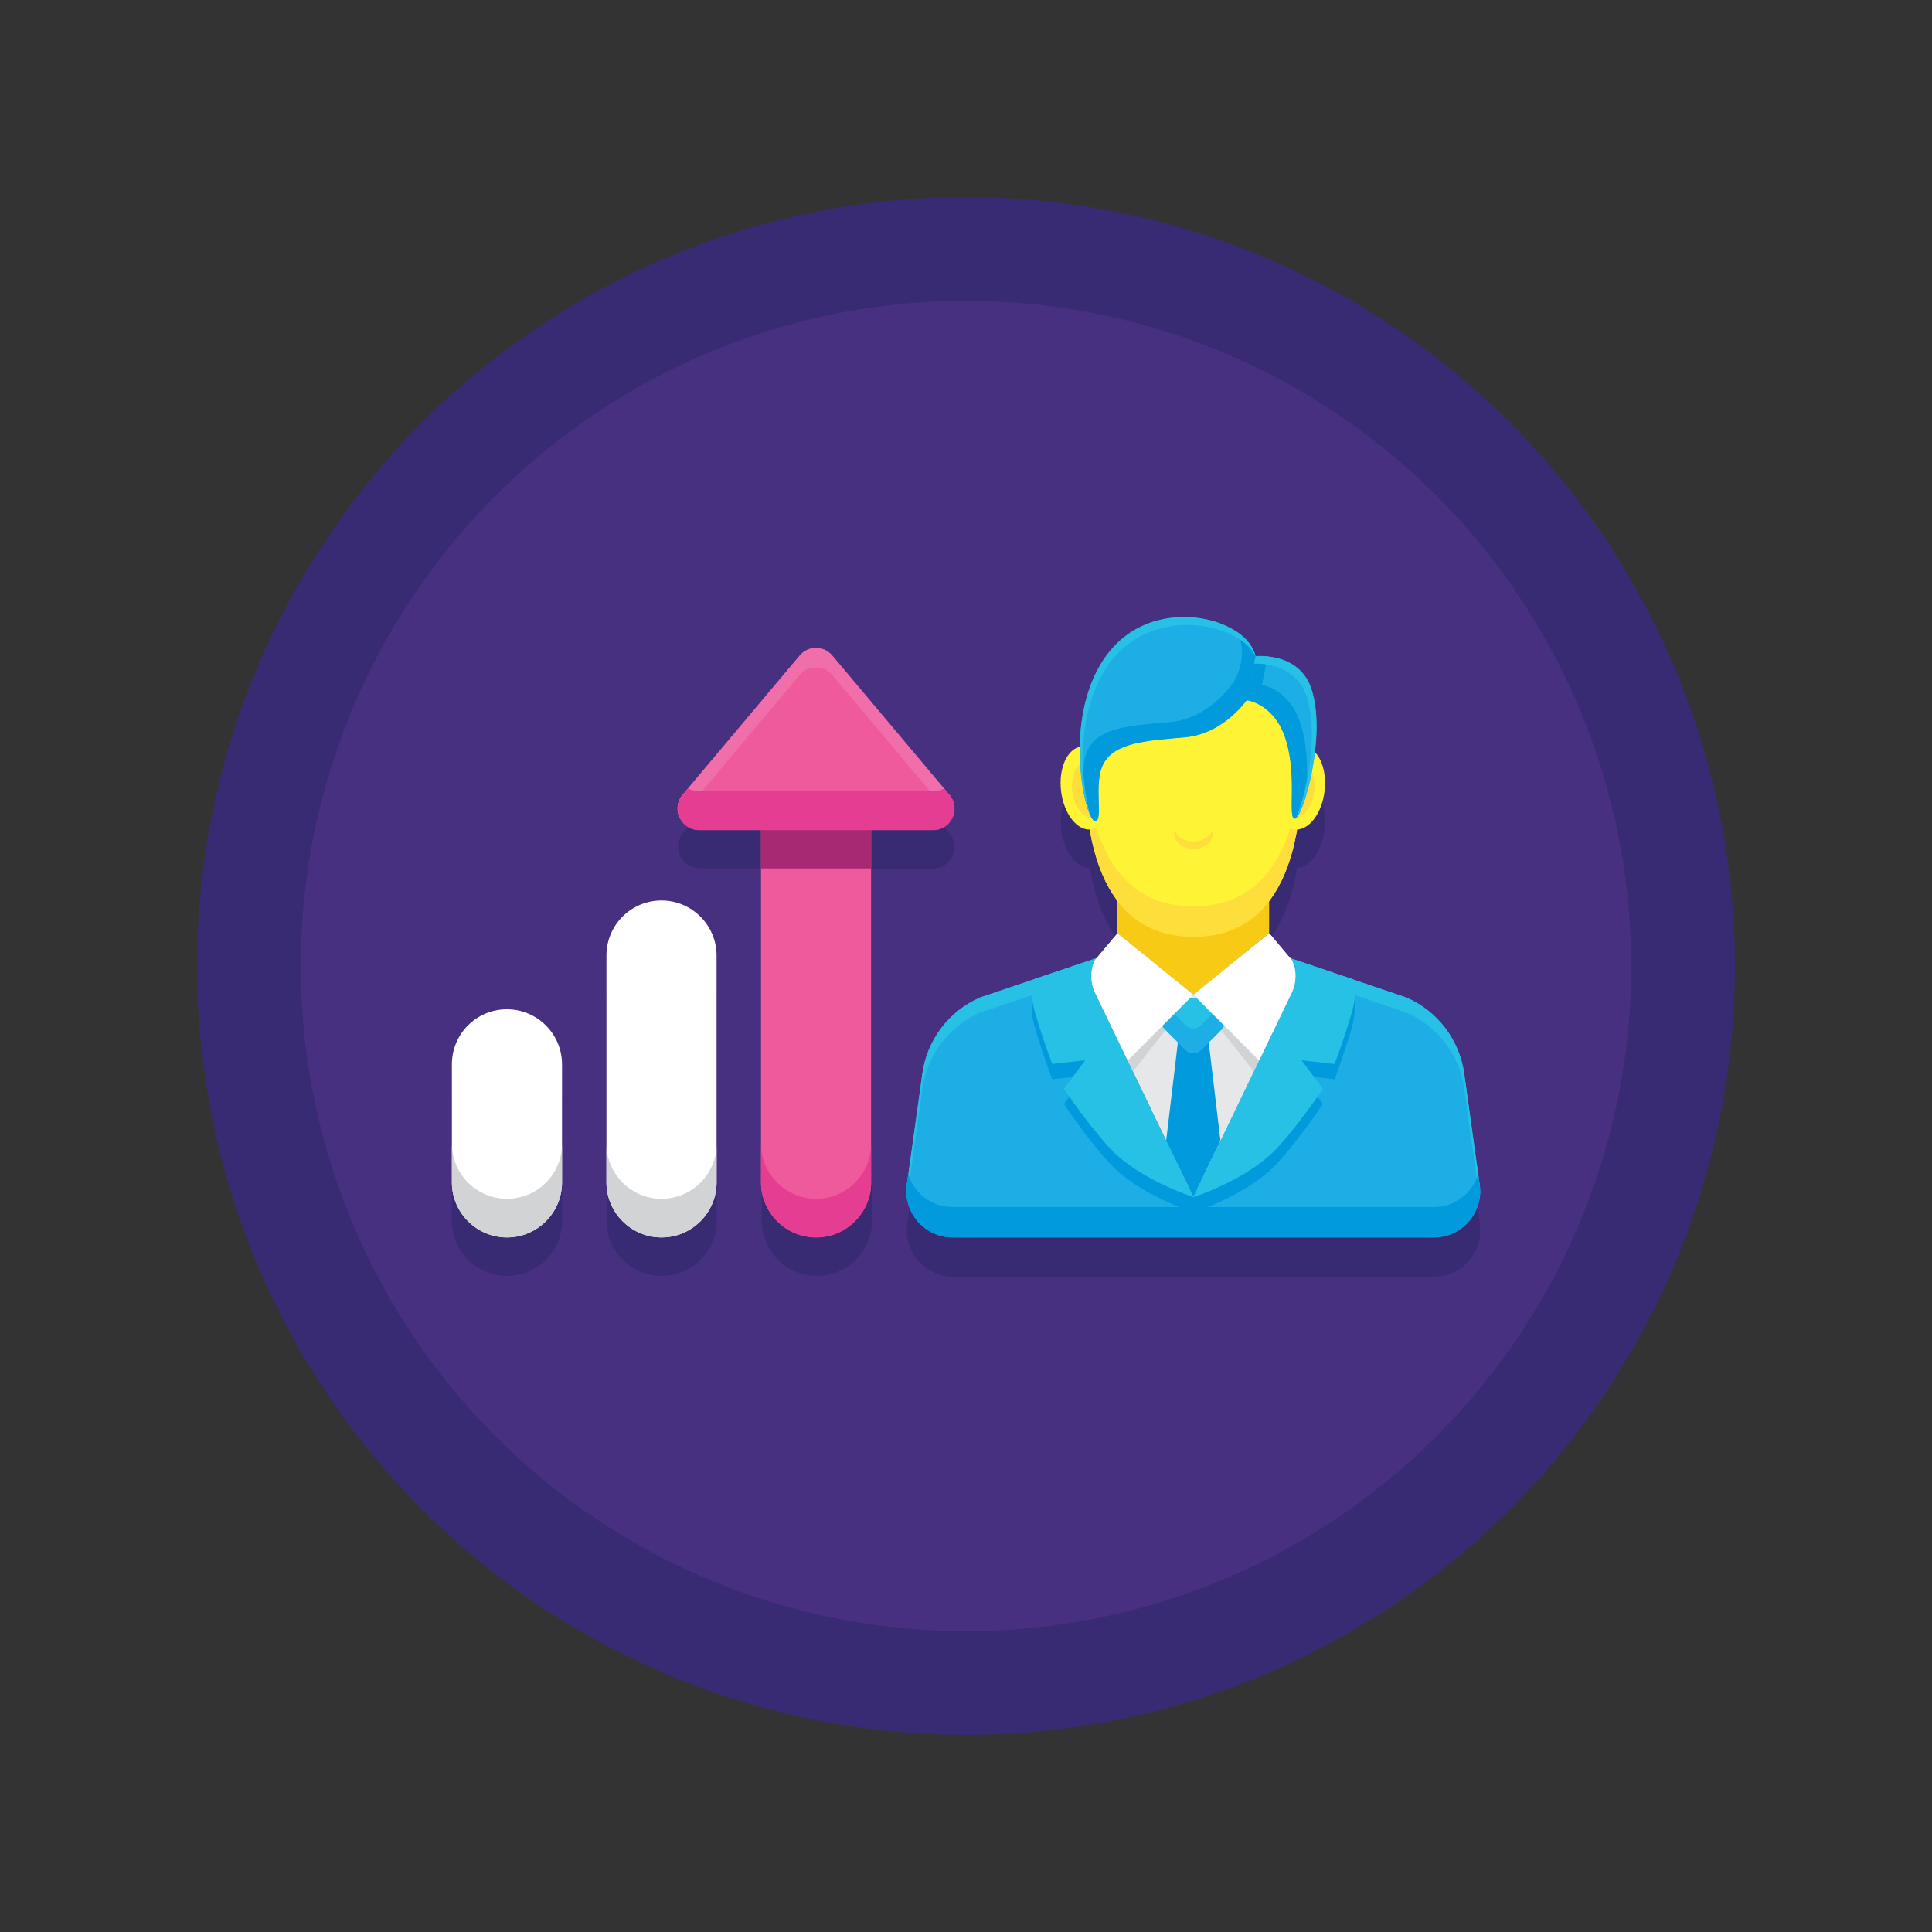 <svg xmlns="http://www.w3.org/2000/svg" viewBox="0 0 1000 1000" xml:space="preserve"><rect x="0" y="0" width="1000" height="1000" fill="#333333" stroke="none"/><switch><g><circle fill="#382B73" cx="500" cy="500" r="398"/><circle fill="#473080" cx="500" cy="500" r="344.3"/><g fill="#382B73"><path d="M766.1 636.9v-2.1c0-.6-.1-1.1-.2-1.7v-.3l-.5-3.5-1.5-11.1-3.2-23.1-2.7-19.5c-2.1-15.3-11.1-28.6-24.1-36.5-.1 0-.1-.1-.2-.1-1.8-1.1-3.7-2-5.7-2.9l-27.6-9.3v-.1l-10.7-3.6-21.3-7.2v.1l-.6-.2-10.9-12.8-11.3 9.2 11.3-9.2v-16.7c7.8-10.2 12.2-23.6 14.5-37 6.7-.3 12.9-8.8 14.2-20 1-8.4-1.1-16-5-20v-.6l.3-2.4v-.3c.1-.8.1-1.6.2-2.5v-.2c.1-.8.1-1.7.2-2.5v-.1c0-.8.1-1.7.1-2.5v-5.6c0-.8-.1-1.5-.1-2.3v-.4c-.1-.8-.1-1.5-.2-2.2v-.4c-.1-.7-.2-1.5-.3-2.2v-.3c-.1-.7-.2-1.5-.4-2.2 0-.1 0-.2-.1-.3-.1-.7-.3-1.4-.5-2.1 0-.1 0-.2-.1-.2l-.6-2.1v-.1c-.2-.7-.4-1.4-.7-2.1-.4-1.2-.9-2.2-1.4-3.2-.8-1.5-1.7-2.8-2.7-4-.7-.8-1.4-1.5-2.1-2.1-5.1-4.6-11.5-6.1-16.1-6.6-.3 0-.6-.1-.8-.1H650.1c0-.1-.1-.2-.1-.4 0-.1 0-.1-.1-.2-.1-.2-.1-.5-.2-.7 0 0 0-.1-.1-.1 0-.1-.1-.2-.1-.3-.1-.3-.2-.6-.3-.8v-.1c0-.1-.1-.1-.1-.2 0 0 0-.1-.1-.1-.1-.3-.2-.5-.4-.8 0 0 0-.1-.1-.1-.2-.4-.4-.7-.6-1.1 0-.1-.1-.1-.1-.2 0 0 0-.1-.1-.1v-.1l-.6-.9v-.1c-.3-.4-.5-.7-.8-1.1l-.2-.2s0-.1-.1-.1c-.5-.7-1.2-1.3-1.8-1.9l-.2-.2c-.3-.3-.7-.6-1.1-1l-.1-.1c-.4-.3-.7-.6-1.1-.9-.1-.1-.2-.1-.2-.2-.4-.3-.8-.6-1.3-.9-.1-.1-.2-.1-.2-.1-.4-.3-.8-.5-1.2-.8-.1-.1-.2-.1-.3-.2-.5-.3-1-.6-1.5-.8-.1-.1-.2-.1-.3-.2-.5-.2-1-.5-1.5-.7-.1 0-.1-.1-.2-.1-.6-.3-1.1-.5-1.7-.8-.1-.1-.3-.1-.4-.2-.6-.2-1.2-.5-1.9-.7-15-5.5-47.3-6.7-63.4 25.6-.4.8-.8 1.6-1.1 2.4-.1.1-.1.3-.2.4-.3.8-.7 1.5-1 2.3-.1.2-.1.3-.2.5l-.9 2.4c0 .1-.1.2-.1.3-.3.8-.5 1.6-.8 2.4 0 .1-.1.2-.1.2-.3.8-.5 1.6-.7 2.5 0 .2-.1.3-.1.5l-.6 2.4c0 .1-.1.3-.1.4-.2.8-.4 1.7-.6 2.5v.2c-.2.8-.3 1.6-.5 2.5 0 .1 0 .3-.1.4-.1.8-.3 1.6-.4 2.4 0 .2 0 .3-.1.5l-.3 2.4v.4c-.1.8-.2 1.6-.2 2.4v.2c-.1.8-.1 1.7-.2 2.5v.5c0 .8-.1 1.6-.1 2.4v.5c0 .8-.1 1.6-.1 2.3-6.8 1.4-11.1 11.4-9.8 22.8 1.3 11.4 7.9 20.1 14.8 20 2.1 12.1 5.8 24 12.2 33.8.4.7.9 1.4 1.4 2 .2.3.4.5.6.8.1.2.2.3.4.5V503.2l11.3 9.2-11.3-9.2-10.9 12.8-.5.2-9.4 3.2-50.3 17c-1.9.8-3.7 1.8-5.5 2.8-13.2 7.8-22.4 21.2-24.5 36.7l-6.1 43.6-1.2 8.4-.7 5.2v.3c-.1.6-.1 1.1-.2 1.7v2.1c0 1.2.1 2.3.3 3.5.3 1.8.8 3.6 1.5 5.3 3.6 8.6 12.1 14.8 22.1 14.8h249c10.2 0 18.7-6.3 22.2-15 .7-1.6 1.2-3.4 1.4-5.1.1-1.4.2-2.6.2-3.8zM262.4 542.4c-15.7 0-28.5 12.8-28.5 28.5V632c0 4.2.9 8.2 2.6 11.8.3.7.7 1.4 1.1 2.1l.9 1.5c1.1 1.7 2.4 3.3 3.8 4.7 5.2 5.2 12.3 8.3 20.2 8.3 15.7 0 28.5-12.8 28.5-28.5v-61.1c-.1-15.7-12.9-28.4-28.6-28.4zM342.4 486.1c-15.7 0-28.5 12.8-28.5 28.5V632c0 4.2.9 8.2 2.6 11.8.3.7.7 1.4 1.1 2.1l.9 1.5c1.1 1.7 2.4 3.3 3.8 4.7 5.2 5.2 12.3 8.3 20.2 8.3 15.7 0 28.5-12.8 28.5-28.5V514.6c-.1-15.8-12.9-28.5-28.6-28.5z"/><path d="M482.9 449.6c4.6 0 8.1-2.6 9.9-6.1.2-.5.4-.9.6-1.4.1-.2.2-.5.2-.7.1-.2.1-.5.2-.7 0-.2.1-.5.1-.7v-.1c0-.2 0-.5.1-.7v-1.7c0-.2 0-.4-.1-.6v-.2c0-.2-.1-.4-.1-.6v-.2c0-.2-.1-.4-.2-.5 0-.1 0-.2-.1-.2-.1-.2-.1-.3-.2-.5 0-.1-.1-.2-.1-.3-.1-.2-.1-.3-.2-.5 0-.1-.1-.2-.1-.3-.1-.2-.2-.3-.3-.5-.1-.1-.1-.2-.2-.3-.1-.2-.2-.3-.3-.5-.1-.1-.1-.2-.2-.2-.2-.2-.3-.5-.5-.7l-2.8-3.4-16.3-19.5-41.4-49.3c-.5-.6-1.1-1.1-1.6-1.6-2-1.6-4.4-2.4-6.8-2.4-1.5 0-3 .3-4.3.9-.1 0-.2.1-.2.1h-.1c-1.4.7-2.7 1.6-3.8 2.9l-60.6 72.1c-.2.2-.4.5-.5.7-.1.1-.1.2-.2.2-.1.2-.2.3-.3.5-.1.1-.1.2-.1.3-.1.2-.2.3-.3.5 0 .1-.1.2-.1.3-.1.2-.2.3-.2.5 0 .1-.1.2-.1.3-.1.2-.1.3-.2.5 0 .1 0 .2-.1.2 0 .1 0 .1-.1.2 0 .1-.1.2-.1.3v.2c0 .2-.1.4-.1.6v.2c0 .2-.1.4-.1.6V439c0 .2 0 .5.1.7v.1c0 .2.1.5.1.7 0 .2.1.5.2.7.7 2.6 2.3 4.9 4.6 6.4h.1c.8.6 1.8 1 2.8 1.3 1 .3 2.1.5 3.3.5h32.1V632c0 4.2.9 8.2 2.6 11.8.3.7.7 1.4 1.1 2.1l.9 1.5c1.1 1.7 2.4 3.3 3.8 4.7 5.2 5.2 12.3 8.3 20.2 8.3 15.7 0 28.5-12.8 28.5-28.5V449.7h31.5z"/></g><g><path fill="#1CAEE4" d="M742.2 640.5h-249c-14.6 0-25.8-12.9-23.8-27.3l8-57.5c2.4-17.5 13.8-32.5 30-39.5l27.6-9.3 10.7-3.6 21.3-7.2 11.4-3.8h78.5l26.7 9 2.6.9 41.7 14.1c16.2 7 27.6 22 30 39.5l2.7 19.5 3.2 23.1 2.1 14.9c2 14.4-9.2 27.2-23.7 27.2z"/><path fill="#27C1E6" d="M477.4 563.6c2.4-17.5 13.8-32.5 30-39.5l71-24h78.5l71 24c16.2 7 27.6 22 30 39.5l7.9 56.9c.4-2.3.4-4.7.1-7.2l-8-57.5c-2.4-17.5-13.8-32.5-30-39.5l-71-24h-78.5l-71 24c-16.2 7-27.6 22-30 39.5l-8 57.5c-.3 2.5-.3 4.9.1 7.2l7.9-56.9z"/><path fill="#009ADD" d="M765.1 607.7c-2.9 9.8-12 17.1-23 17.1h-249c-11 0-20.1-7.3-23-17.1l-.8 5.5c-2 14.4 9.2 27.3 23.8 27.3h249c14.6 0 25.8-12.9 23.8-27.3l-.8-5.5z"/><path fill="#E6E7E8" d="m668.7 497.1-11.8-14-39.2 31.8-39.2-31.8-11.8 14c-2.4 5.3-2.4 11.4.1 16.7l36.9 76.7 14 29.2 50.9-105.8c2.5-5.4 2.6-11.5.1-16.8z"/><path fill="#009ADD" d="m631.7 590.4-6.7-56.2h-14.7l-6.7 56.2 14.1 29.2z"/><path fill="#F7CB15" d="M578.4 445.8v37.3l39.3 31.8 39.2-31.8v-37.3z"/><path fill="#D1D3D4" d="m617.7 514.9-31.3 39.7-19.6-40.7c-2.6-5.3-2.6-11.4-.2-16.7l11.8-14 39.3 31.7zM617.7 514.9l31.3 39.7 19.6-40.7c2.6-5.3 2.6-11.4.2-16.7l-11.8-14-39.3 31.7z"/><path fill="#27C1E6" d="m631 534.2-7.9 7.9c-3 3-7.8 3-10.7 0l-7.9-7.9c-3-3-3-7.8 0-10.7l2.5-2.5c6-6 15.6-6 21.6 0l2.5 2.5c2.8 2.9 2.8 7.7-.1 10.7z"/><path fill="#1CAEE4" d="m629.9 522.4-8.3 8.3c-2.2 2.2-5.7 2.2-7.9 0l-8.3-8.3-2.5 2.5c-2.2 2.2-2.2 5.7 0 7.9l10.8 10.8c2.2 2.2 5.7 2.2 7.9 0l10.8-10.8c2.2-2.2 2.2-5.7 0-7.9l-2.5-2.5z"/><path fill="#009ADD" d="M617.7 614.5zM566.7 521.6c-1.9-3.9-2.4-8.3-1.5-12.4-.3-1.5-.4-3-.4-4.5l-19.1 6.5-10.7 3.6c-1.3 3.2-1.9 9 1.3 19.2 6 19.3 8.4 24.6 8.4 24.6l17-1.9-11 14.7s10.3 15.8 22.8 29.8c15.3 17.2 44.2 26.3 44.2 26.3l-14-29.2-37-76.7z"/><path fill="#009ADD" d="m617.7 619.6-2.3-4.6h-2.9v10.3h10.3V615h-2.9z"/><path fill="#27C1E6" d="M617.7 619.6s-28.9-9.1-44.2-26.3c-12.5-14-22.8-29.8-22.8-29.8l11-14.7-17 1.9s-2.4-5.2-8.4-24.6c-3.2-10.2-2.6-16-1.3-19.2l10.7-3.6 21.3-7.2-.4 1c-2.4 5.3-2.4 11.4.1 16.7l36.9 76.7 14.1 29.1z"/><path fill="#009ADD" d="M617.7 614.4zM700.3 514.7l-10.7-3.6-19.1-6.5c0 1.5-.1 3-.4 4.5.9 4.2.3 8.6-1.5 12.5l-36.9 76.7-14 29.2s28.9-9.1 44.2-26.3c12.5-14 22.8-29.8 22.8-29.8l-11-14.7 17 1.9s2.4-5.2 8.4-24.6c3.1-10.3 2.5-16.1 1.2-19.3z"/><path fill="#27C1E6" d="M617.7 619.6s28.9-9.1 44.2-26.3c12.5-14 22.8-29.8 22.8-29.8l-11-14.7 17 1.9s2.4-5.2 8.4-24.6c3.2-10.2 2.6-16 1.3-19.2l-10.7-3.6-21.3-7.2.4 1c2.4 5.3 2.4 11.4-.1 16.7l-36.9 76.7-14.1 29.1z"/><g><path fill="#FFF335" d="M673.9 396.4c0 33.2-6 88.4-56.2 88.4s-56.2-55.2-56.2-88.4 5.2-60.1 56.2-60.1c50.9 0 56.2 26.9 56.2 60.1z"/><path fill="#FEDE3A" d="M617.7 469.1c-46.4 0-55.1-47.1-56.1-80.5-.1 2.6-.1 5.2-.1 7.8 0 33.2 6 88.4 56.2 88.4s56.2-55.2 56.2-88.4c0-2.6 0-5.3-.1-7.8-1.1 33.4-9.7 80.5-56.1 80.5z"/><ellipse transform="rotate(-6.686 562.036 407.811)" fill="#FFF335" cx="562.2" cy="407.9" rx="13.1" ry="21.6"/><ellipse transform="rotate(-83.316 672.586 407.892)" fill="#FFF335" cx="672.6" cy="407.9" rx="21.6" ry="13.1"/><g fill="#FEDE3A"><path d="M564.2 409.7c-.7-6.1-.6-11.9.2-16.6h-.9c-5.7.7-9.5 8.1-8.5 16.5 1 8.5 6.4 14.8 12.1 14.1.1 0 .2 0 .4-.1-1.6-3.9-2.7-8.7-3.3-13.9zM671.1 409.7c.7-6.1.6-11.9-.2-16.6h.9c5.7.7 9.5 8.1 8.5 16.5-.4 3.4-1.5 6.8-3.5 9.5-.8 1.2-1.9 2.2-3 3-.9.6-2.6 1.7-3.7 1.5.1-.7 0-1.5-.3-2.1-.1-.2-.2-.3-.3-.5-.7-1.6.3-3.7.6-5.3.4-1.9.8-4 1-6z"/></g><path fill="#1CAEE4" d="M646.1 361.3S634 380 613 381.7c-21 1.7-35.8 3-41.7 13.4-5.8 10.4.2 29.9-4.5 29.9s-15.5-44.7.6-77c16.1-32.2 48.5-31 63.4-25.6 15 5.5 19.9 14.1 19.9 23 0 9-4.6 15.9-4.6 15.9z"/><path fill="#009ADD" d="M640 326.9c2 3.4 2.9 7 2.9 10.7 0 8.9-4.6 15.8-4.6 15.8s-12.1 18.7-33.1 20.4c-21 1.7-35.8 3-41.7 13.4-3.6 6.4-2.7 16.3-2.6 22.9 1.7 9 4.2 14.8 5.9 14.8 4.7 0-1.3-19.5 4.5-29.9 5.8-10.4 20.7-11.6 41.7-13.4 21-1.7 33.1-20.4 33.1-20.4s4.6-6.9 4.6-15.8c0-6.7-2.8-13.3-10.7-18.5z"/><path fill="#1CAEE4" d="M650 339.7s21.8-2.4 28.5 16c8.8 24.3-4.3 68.1-8.2 68.1-3.9 0 1.3-21.4-4.6-40.6-5.9-19.2-20.3-20.7-20.3-20.7l4.6-22.8z"/><path fill="#009ADD" d="M673.4 375.3c-5.9-19.2-20.3-20.7-20.3-20.7l3.1-14.9c-3.6-.4-6.2-.1-6.2-.1l-4.7 22.8s14.4 1.5 20.3 20.7.7 40.6 4.6 40.6c1.4 0 3.9-5.4 6.2-13.5-.1-7.6 1.1-21.7-3-34.9z"/><path fill="#27C1E6" d="M569 352c16.1-32.2 48.5-31 63.4-25.6 9.3 3.4 14.8 8.1 17.5 13.2-1.9-6.7-7.4-12.9-19.1-17.2-15-5.5-47.3-6.7-63.4 25.6-13.9 27.8-7.7 64.8-2.8 74.5-4.4-13.4-8-45.7 4.4-70.5zM678.4 355.7c-6.7-18.4-28.5-16-28.5-16l-.8 3.8c5.1-.1 21.3.7 26.9 16.1 7.2 19.7-.1 52.3-5.2 63.8 4.6-3.8 16-44.5 7.6-67.7z"/><path fill="#FEDE3A" d="M617.7 435.6c-4.7 0-8.6-2.5-9.7-6-.2.6-.3 1.3-.3 1.9 0 4.4 4.5 7.9 10 7.9s10-3.5 10-7.9c0-.7-.1-1.3-.3-1.9-1.1 3.5-5.1 6-9.7 6z"/></g><path fill="#FFF" d="m617.7 514.9-34 34-16.9-35.1c-2.6-5.3-2.6-11.4-.2-16.7l11.8-14 39.3 31.8zM617.7 514.9l34 34 16.9-35.1c2.6-5.3 2.6-11.4.2-16.7l-11.8-14-39.3 31.8zM262.4 522.4c15.7 0 28.5 12.8 28.5 28.5V612c0 15.7-12.8 28.5-28.5 28.5s-28.5-12.8-28.5-28.5v-61.1c0-15.8 12.7-28.5 28.5-28.5z"/><path fill="#D1D3D4" d="M262.4 620.5c-15.7 0-28.5-12.8-28.5-28.5v20c0 15.7 12.8 28.5 28.5 28.5s28.5-12.8 28.5-28.5v-20c0 15.8-12.8 28.5-28.5 28.5z"/><path fill="#FFF" d="M342.4 466.1c15.7 0 28.5 12.8 28.5 28.5V612c0 15.7-12.8 28.5-28.5 28.5s-28.5-12.8-28.5-28.5V494.6c0-15.8 12.7-28.5 28.5-28.5z"/><path fill="#D1D3D4" d="M342.4 620.5c-15.7 0-28.5-12.8-28.5-28.5v20c0 15.7 12.8 28.5 28.5 28.5s28.5-12.8 28.5-28.5v-20c0 15.8-12.8 28.5-28.5 28.5z"/><path fill="#EF5A9D" d="M422.4 399.7c15.7 0 28.5 12.8 28.5 28.5V612c0 15.7-12.8 28.5-28.5 28.5s-28.5-12.8-28.5-28.5V428.2c0-15.7 12.7-28.5 28.5-28.5z"/><path fill="#E43D91" d="M422.4 620.5c-15.7 0-28.5-12.8-28.5-28.5v20c0 15.7 12.8 28.5 28.5 28.5s28.5-12.8 28.5-28.5v-20c0 15.8-12.8 28.5-28.5 28.5z"/><path fill="#A72973" d="M393.9 425h57v24.5h-57z"/><path fill="#EF5A9D" d="M482.9 429.6H361.8c-9.4 0-14.5-11-8.5-18.2l60.6-72.1c4.4-5.3 12.5-5.3 16.9 0l60.6 72.1c6 7.3.9 18.2-8.5 18.2z"/><path fill="#F06EA9" d="m353.3 421.5 60.6-72.1c4.4-5.3 12.5-5.3 16.9 0l60.6 72.1c.6.7 1 1.4 1.4 2.1 1.9-3.7 1.7-8.4-1.4-12.1l-60.6-72.1c-4.4-5.3-12.5-5.3-16.9 0l-60.6 72.1c-3.1 3.7-3.3 8.4-1.4 12.1.4-.8.9-1.5 1.4-2.1z"/><path fill="#E43D91" d="M488.6 408.1c-1.6 1-3.5 1.5-5.6 1.5H361.8c-2.1 0-4-.6-5.6-1.5l-2.8 3.4c-6 7.2-.9 18.2 8.5 18.2H483c9.4 0 14.5-11 8.5-18.2l-2.9-3.4z"/></g></g></switch></svg>